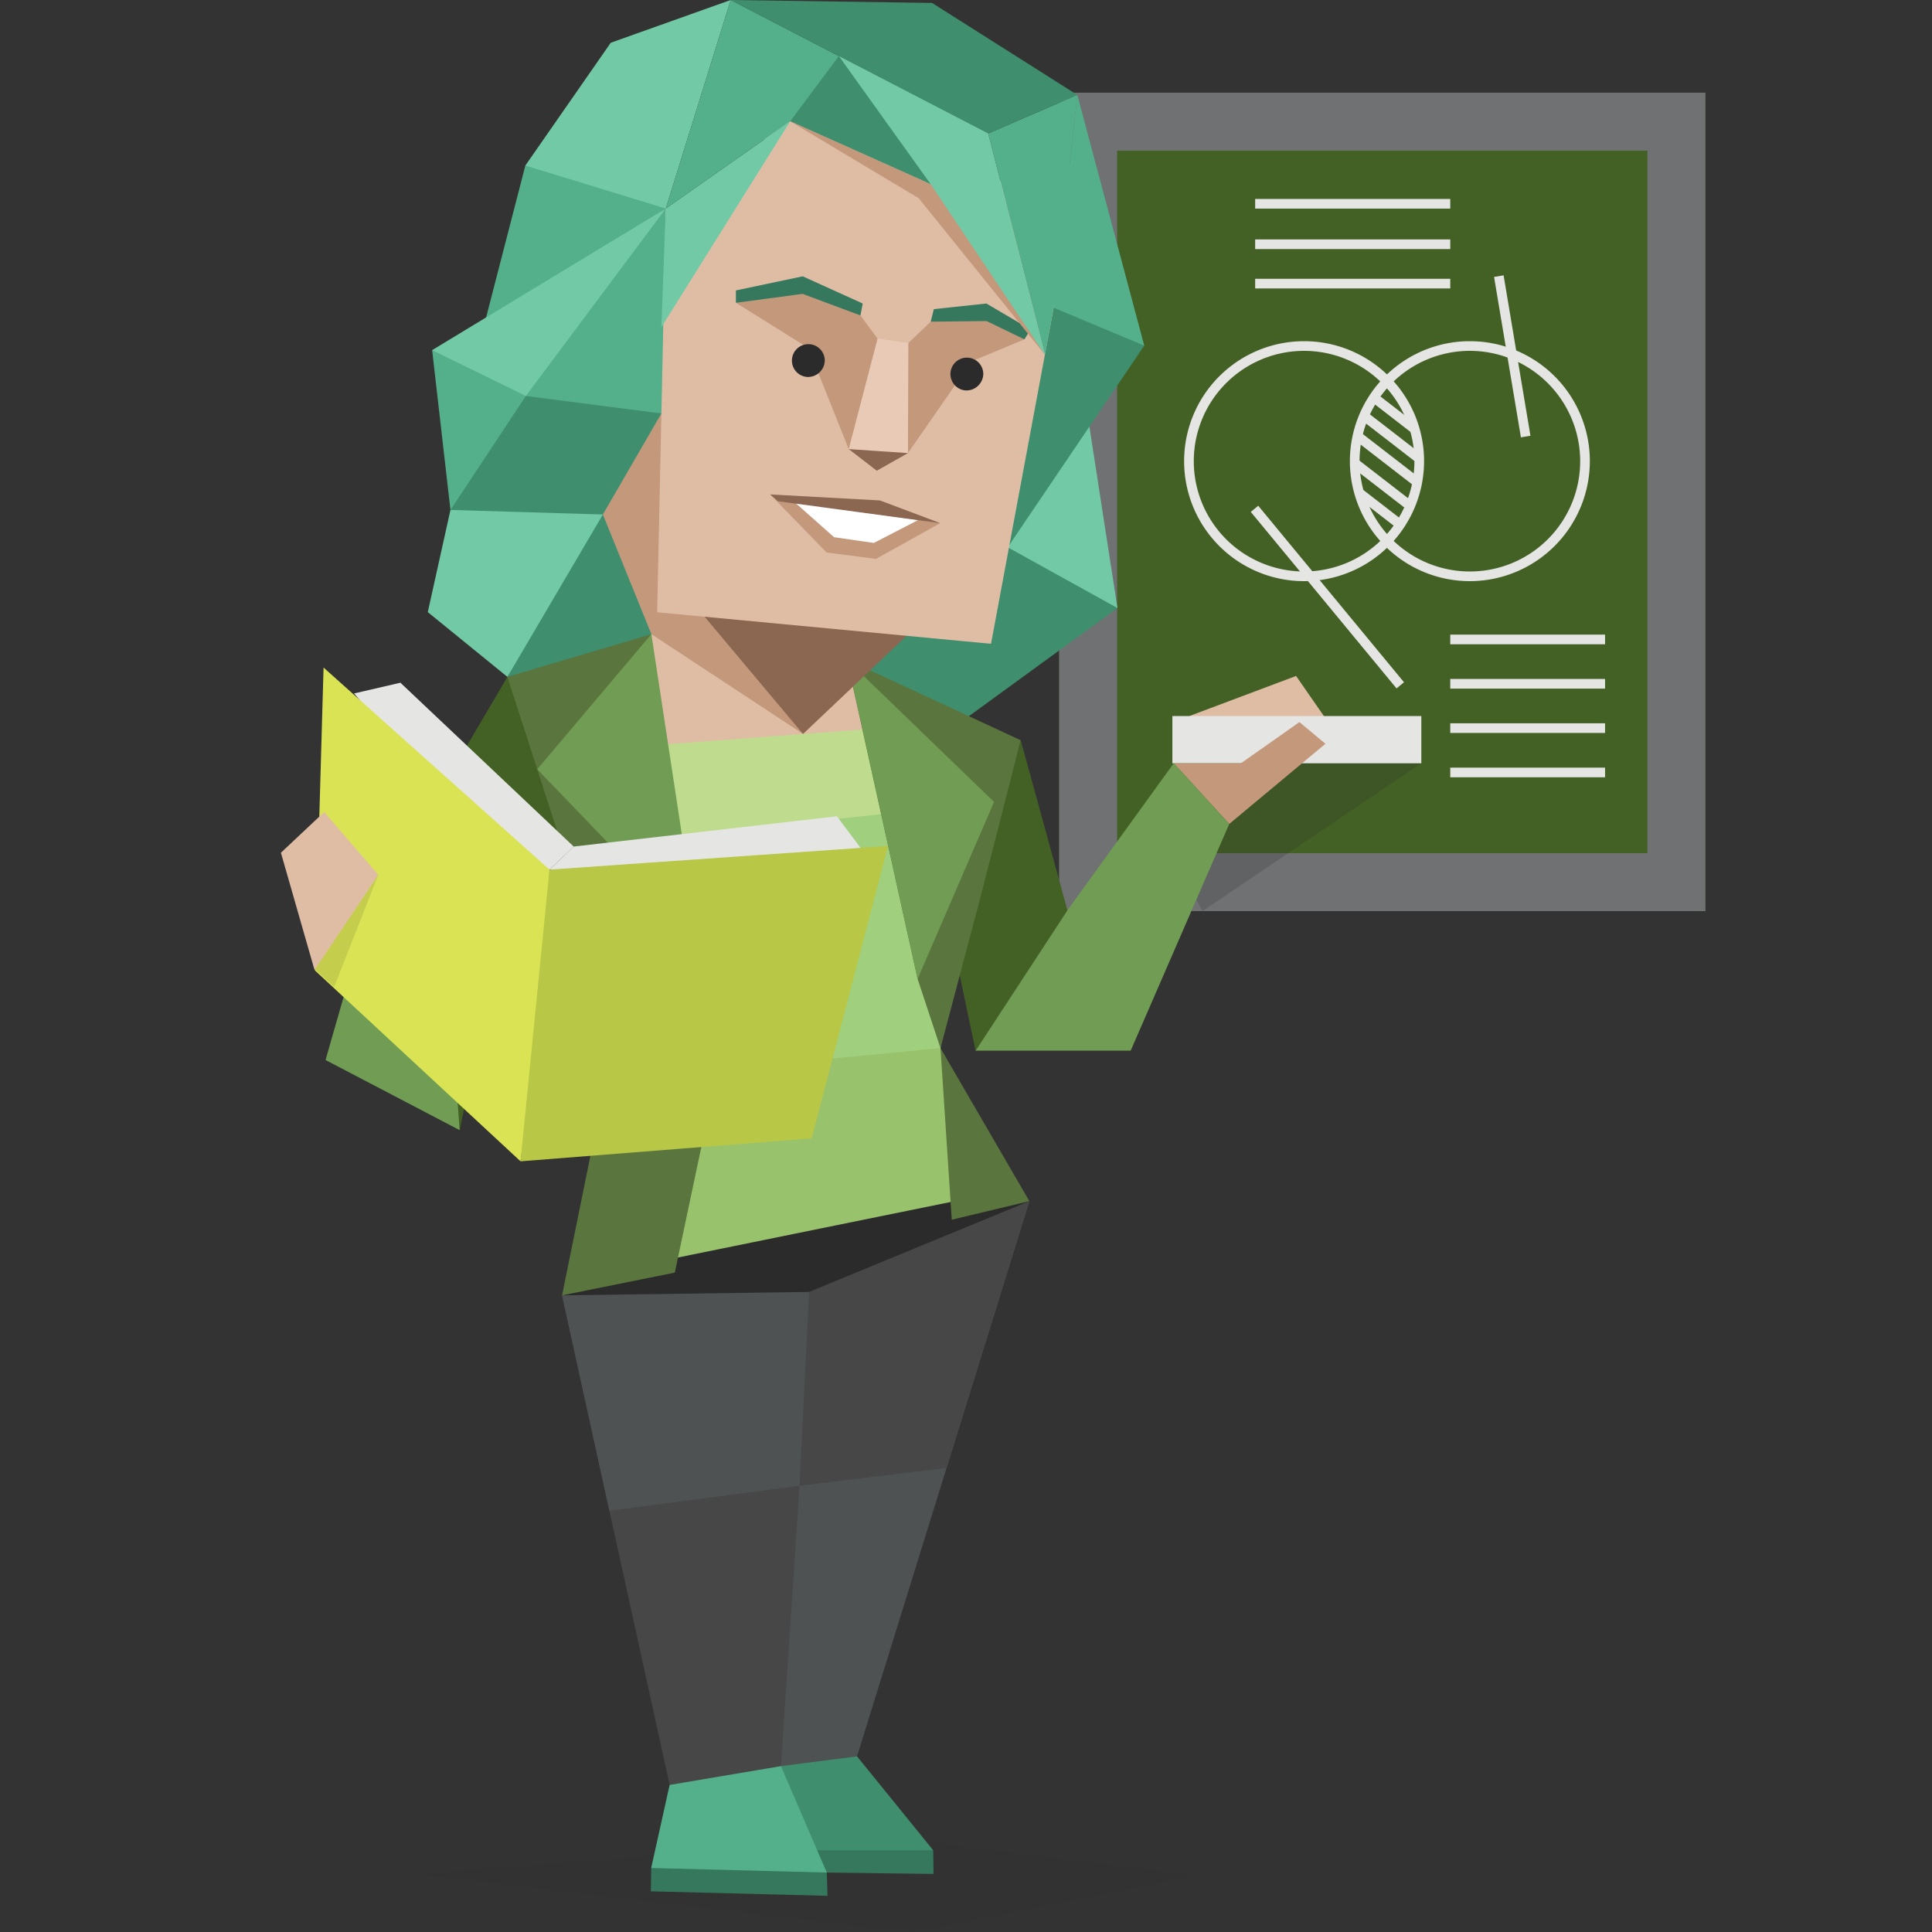 <svg id="illustration" xmlns="http://www.w3.org/2000/svg" viewBox="0 0 400 400"><rect x="0" y="0" width="400" height="400" fill="#333333" stroke="none"/><defs><style>.cls-1,.cls-27{fill:#4f5253;}.cls-11,.cls-2{fill:#446125;}.cls-3{fill:#6f7173;}.cls-30,.cls-4{fill:#e5e5e4;}.cls-14,.cls-5{fill:#dfbda5;}.cls-28,.cls-34,.cls-6{fill:#2b2b2b;}.cls-6{opacity:0.2;}.cls-12,.cls-7{fill:#474747;}.cls-15,.cls-8{fill:#c3987b;}.cls-21,.cls-9{fill:#709d53;}.cls-10,.cls-36{fill:#3f8f6f;}.cls-10,.cls-11,.cls-12,.cls-13,.cls-14,.cls-15,.cls-16,.cls-17,.cls-18,.cls-19,.cls-20,.cls-21,.cls-22,.cls-23,.cls-24,.cls-25,.cls-26,.cls-27,.cls-28,.cls-29,.cls-30,.cls-31,.cls-32,.cls-33{fill-rule:evenodd;}.cls-13,.cls-37{fill:#54b08b;}.cls-16{fill:#72c9a6;}.cls-17{fill:#99c26d;}.cls-18{fill:#a0cf7e;}.cls-19{fill:#bfdb8e;}.cls-20{fill:#5a753d;}.cls-22{fill:#8b6651;}.cls-23{fill:#e8cab6;}.cls-24{fill:#fff;}.cls-25,.cls-35{fill:#35785d;}.cls-26{fill:#2a2b2a;}.cls-29{fill:#e5c828;}.cls-31{fill:#d9e354;}.cls-32{fill:#b8c745;}.cls-33,.cls-34{opacity:0.1;}</style></defs><polygon class="cls-1" points="213.12 248.68 177.44 363.64 168.45 367.17 155.49 371.13 168.06 269.8 213.12 248.68"/><polygon class="cls-2" points="219.29 19.19 219.29 106.77 219.29 110.97 219.29 188.64 353.08 188.64 353.08 110.97 353.08 106.77 353.08 19.19 219.29 19.19"/><path class="cls-3" d="M341.08,31.19V176.64H231.29V31.19H341.08m12-12H219.29V188.64H353.08V19.19Z"/><path class="cls-4" d="M270,120.32a24.84,24.84,0,1,1,24.84-24.84A24.87,24.87,0,0,1,270,120.32Zm0-47.68a22.84,22.84,0,1,0,22.84,22.84A22.86,22.86,0,0,0,270,72.64Z"/><path class="cls-4" d="M304.32,120.32a24.84,24.84,0,1,1,24.84-24.84A24.87,24.87,0,0,1,304.32,120.32Zm0-47.68a22.84,22.84,0,1,0,22.84,22.84A22.86,22.86,0,0,0,304.32,72.64Z"/><rect class="cls-4" x="284.65" y="99.95" width="2" height="10.75" transform="translate(27.61 266.89) rotate(-52.29)"/><rect class="cls-4" x="284.92" y="93.2" width="2" height="13.75" transform="translate(31.86 265.06) rotate(-52.29)"/><rect class="cls-4" x="286.2" y="87.37" width="2" height="15.3" transform="translate(36.36 264.12) rotate(-52.29)"/><rect class="cls-4" x="287.15" y="83.34" width="2" height="14.39" transform="translate(40.27 263.13) rotate(-52.29)"/><rect class="cls-4" x="287.52" y="79.72" width="2" height="11.44" transform="translate(44.46 261.45) rotate(-52.29)"/><rect class="cls-4" x="273.81" y="99.9" width="2" height="47.4" transform="translate(-15.78 203.3) rotate(-39.55)"/><rect class="cls-4" x="300.26" y="131.39" width="32.05" height="2"/><rect class="cls-4" x="300.26" y="140.57" width="32.05" height="2"/><rect class="cls-4" x="300.26" y="149.75" width="32.05" height="2"/><rect class="cls-4" x="300.26" y="158.93" width="32.05" height="2"/><rect class="cls-4" x="312.1" y="56.91" width="2" height="33.67" transform="translate(-7.88 52.72) rotate(-9.5)"/><rect class="cls-4" x="259.87" y="41.19" width="40.39" height="2"/><rect class="cls-4" x="259.87" y="49.57" width="40.39" height="2"/><rect class="cls-4" x="259.87" y="57.72" width="40.39" height="2"/><polygon class="cls-5" points="246.24 148.25 268.34 139.95 276.87 152.25 253.06 155.61 246.24 148.25"/><polygon class="cls-6" points="240.58 172.87 248.96 188.64 294.27 158.03 269.3 156.9 240.58 172.87"/><polygon class="cls-7" points="168.06 269.8 161.68 365.66 152.32 375.09 138.64 369.55 116.37 268.19 168.06 269.8"/><polygon class="cls-4" points="294.27 158.03 242.73 158.03 242.73 148.25 294.27 148.25 294.27 158.03"/><polygon class="cls-8" points="243.01 158.03 254.5 170.59 274.42 153.99 269.03 149.5 256.92 158.03 243.01 158.03"/><polygon class="cls-2" points="211.33 153.26 221 188.46 202 217.62 198.59 201.4 211.33 153.26"/><polygon class="cls-9" points="202 217.52 234.1 217.52 254.5 170.59 243.01 158.03 221 188.46 202 217.52"/><polygon class="cls-10" points="139.1 134.08 105.05 140.14 122.87 102.29 127.24 102.34 139.1 134.08"/><path class="cls-11" d="M112.27,145.5c-1.62-1.15-7.22-5.36-7.22-5.36L70.81,198.37,95.16,234,102,201.16l9.55-3.72,7.76-13.08,1.56-8.82Z"/><polyline class="cls-12" points="195.98 303.92 165.54 307.61 167 264.05 207.92 246.6 213.12 248.68"/><polygon class="cls-13" points="108.77 34.27 114.8 30.7 131.87 32.42 137.84 43.18 134.15 45.85 106.04 65.97 100.36 66.81 108.77 34.27"/><polygon class="cls-10" points="212.09 135.12 198.91 150.22 184.39 159.04 167.67 150.16 170.11 136.88 173.58 127.41 185.97 128.24 208.64 113.31 212.09 135.12"/><polygon class="cls-14" points="175.35 136.56 180.64 140.97 187.38 153.07 135.7 156.88 132.61 137.36 134.86 131.29 166.19 143.75 175.35 136.56"/><polygon class="cls-15" points="140.45 88.67 136.93 85.6 131.37 87.04 123.45 100.08 124.82 106.52 134.86 131.29 166.26 151.96 163.89 131.25 164.08 126.33 140.8 104.39 140.45 88.67"/><polygon class="cls-10" points="231.36 125.89 226.15 117.53 208.64 113.31 207.41 131.87 200.63 148.25 231.36 125.89"/><polygon class="cls-16" points="225.13 85.6 231.36 125.89 208.64 113.31 217.53 98.17 225.13 85.6"/><polygon class="cls-10" points="236.9 71.55 208.64 113.31 208.89 107.26 212.64 69.84 218.15 63.71 225.97 60.73 231.49 63.36 236.9 71.55"/><polygon class="cls-13" points="236.9 71.55 218.15 63.71 213.37 58.33 216.3 42.22 221.42 34.34 223.05 19.66 236.9 71.55"/><polygon class="cls-17" points="194.72 217 197.76 228.64 199.63 248.14 197.05 252.53 139.71 263.48 136.49 258.93 144.15 218.65 191.22 213.74 194.72 217"/><polygon class="cls-16" points="132.18 56.64 137.84 43.18 89.47 72.49 94 79.14 111.92 88.55 132.18 56.64"/><polygon class="cls-18" points="148.58 221.44 194.72 217 196.58 204.19 197.05 165.3 191.5 162.59 188.2 160.17 143.01 164.13 140.45 167.63 137.65 171.59 144.15 218.65 148.58 221.44"/><polygon class="cls-10" points="136.93 85.6 124.5 80.4 108.87 81.98 100.04 86.45 93.26 105.58 101.67 109.51 124.82 106.52 136.93 85.6"/><polygon class="cls-19" points="183.67 150.65 138.03 154.09 135.7 156.88 136.72 165.53 141.21 173.02 192.58 167.46 194.25 158.78 189.27 152.46 183.67 150.65"/><polygon class="cls-20" points="211.33 153.26 202.93 186 194.72 217 189.98 202.68 175.35 136.56 211.33 153.26"/><polygon class="cls-21" points="175.43 136.69 189.98 202.68 205.81 166.03 175.43 136.69"/><polygon class="cls-13" points="108.87 81.98 89.47 72.49 93.26 105.58 108.87 81.98"/><polygon class="cls-16" points="151.28 0 126.45 8.85 108.77 34.27 137.84 43.18 151.28 0"/><polygon class="cls-13" points="140.34 80.63 142.77 49.89 137.84 43.18 108.87 81.98 136.93 85.6 140.34 80.63"/><polygon class="cls-22" points="188.07 131.29 166.26 151.96 145.96 127.78 137.83 117.82 157.56 125.59 173.58 127.41 188.07 131.29"/><polygon class="cls-14" points="205.18 133.29 136.06 126.76 137.84 43.18 153.19 37.64 162.34 21.59 195.65 31.42 218.46 43.32 218.15 63.71 205.18 133.29"/><polygon class="cls-15" points="201.16 74.81 212.09 70.26 204.42 65.34 192.7 66.6 188.07 71.01 185.98 78.3 187.98 93.81 201.16 74.81"/><polygon class="cls-15" points="182.91 78.33 181.69 70.11 178.15 65.31 166.69 59.63 152.36 62.69 167.35 72.04 175.72 92.98 182.91 78.33"/><polygon class="cls-22" points="181.53 97.46 187.98 93.81 184.38 88.24 175.72 92.98 181.53 97.46"/><polygon class="cls-23" points="188.07 71.01 181.69 70.11 175.72 92.98 187.98 93.81 188.07 71.01"/><polygon class="cls-15" points="181.34 115.72 194.68 108.31 181.41 105.31 159.45 102.37 171.13 114.38 181.34 115.72"/><polygon class="cls-24" points="180.92 112.41 190.1 107.67 164.66 104.1 172.68 111.22 180.92 112.41"/><polygon class="cls-25" points="212.09 70.26 213.37 68.22 204.22 62.84 193.34 64 192.7 66.6 204.26 66.47 212.09 70.26"/><polygon class="cls-25" points="178.15 65.31 178.62 62.84 166.19 57.21 152.36 60.13 152.36 62.69 166.17 60.84 178.15 65.31"/><polygon class="cls-22" points="194.68 108.31 182.19 103.61 159.45 102.37 161.09 103.78 194.68 108.31"/><path class="cls-26" d="M200,80.84a3.4,3.4,0,1,1,3.58-3.4A3.5,3.5,0,0,1,200,80.84Z"/><path class="cls-26" d="M167.18,78.05a3.4,3.4,0,1,1,3.58-3.39A3.49,3.49,0,0,1,167.18,78.05Z"/><polygon class="cls-27" points="167.51 267.48 165.54 307.61 126.17 312.78 116.37 268.19 120.03 264.49 167 264.05 167.51 267.48"/><polygon class="cls-28" points="213.12 248.68 207.92 246.6 120.03 264.49 116.37 268.19 167.51 267.48 213.12 248.68"/><polygon class="cls-20" points="194.72 217 197.05 252.53 213.12 248.68 194.72 217"/><polygon class="cls-20" points="116.37 268.19 123.45 233.32 129.69 227.76 141.03 235.03 145.39 236.59 139.71 263.48 116.37 268.19"/><polygon class="cls-20" points="134.86 131.29 131.32 140.84 115.53 159.47 136.96 182.07 144.35 193.68 148.58 221.44 140.1 225.97 131.83 223.06 105.05 140.14 134.86 131.29"/><polygon class="cls-21" points="111.23 159.27 144.35 193.68 134.86 131.29 111.23 159.27"/><polygon class="cls-29" points="136.25 193.84 139.23 196.28 136.83 199.37 133.76 196.78 136.25 193.84"/><polygon class="cls-29" points="138.53 211.9 141.51 214.34 139.1 217.42 136.04 214.83 138.53 211.9"/><polygon class="cls-16" points="93.26 105.58 124.82 106.52 105.05 140.14 88.57 126.73 93.26 105.58"/><polygon class="cls-9" points="95.16 233.98 90.11 162.96 76.36 160.06 71.74 204.32 67.4 219.46 95.16 233.98"/><polygon class="cls-30" points="73.31 143.57 82.9 141.35 118.78 175.27 113.77 180.05 93.37 167.13 73.31 143.57"/><polygon class="cls-30" points="118.78 175.27 173.27 169 178.18 175.55 146.94 180.13 113.77 180.05 118.78 175.27"/><polygon class="cls-31" points="65.2 200.92 66.99 138.21 113.77 180.05 113.13 202.29 107.77 240.44 65.2 200.92"/><polygon class="cls-32" points="107.77 240.44 168.05 235.68 174.18 212.21 183.86 175.15 113.77 180.05 107.77 240.44"/><polygon class="cls-33" points="78.32 181.12 69.18 204.32 65.16 200.59 78.32 181.12"/><polygon class="cls-5" points="58.16 176.55 65.12 200.83 78.32 181.12 67.12 168.12 58.16 176.55"/><polygon class="cls-16" points="163.6 25.11 136.93 67.74 137.84 43.18 163.6 25.11"/><polygon class="cls-13" points="216.34 73.44 218.15 63.71 223.05 19.66 204.6 27.63 216.34 73.44"/><polygon class="cls-13" points="137.84 43.18 151.28 0 204.6 27.63 163.6 25.11 137.84 43.18"/><polygon class="cls-10" points="151.28 0 192.98 0.61 223.05 19.66 204.6 27.63 151.28 0"/><polygon class="cls-34" points="86.4 388.05 184.28 380.42 247.77 388.34 188.68 400 86.4 388.05"/><polygon class="cls-35" points="171.18 387.69 193.28 387.98 193.21 383.08 153.11 378.91 166.43 389.06 171.18 387.69"/><polygon class="cls-35" points="142.74 380.92 134.82 386.75 134.75 391.58 171.33 392.51 171.18 387.69 142.74 380.92"/><polygon class="cls-36" points="177.44 363.64 193.21 383.08 157.94 383.08 157.79 375.52 161.68 365.66 177.44 363.64"/><polygon class="cls-37" points="161.68 365.66 171.18 387.69 134.82 386.75 138.64 369.55 161.68 365.66"/><polygon class="cls-16" points="216.34 73.44 173.67 11.6 204.6 27.63 216.34 73.44"/><polygon class="cls-10" points="163.6 25.11 173.67 11.6 192.7 38.15 163.6 25.11"/><polygon class="cls-15" points="163.6 25.11 190.21 41.04 216.34 73.44 192.7 38.15 163.6 25.11"/></svg>